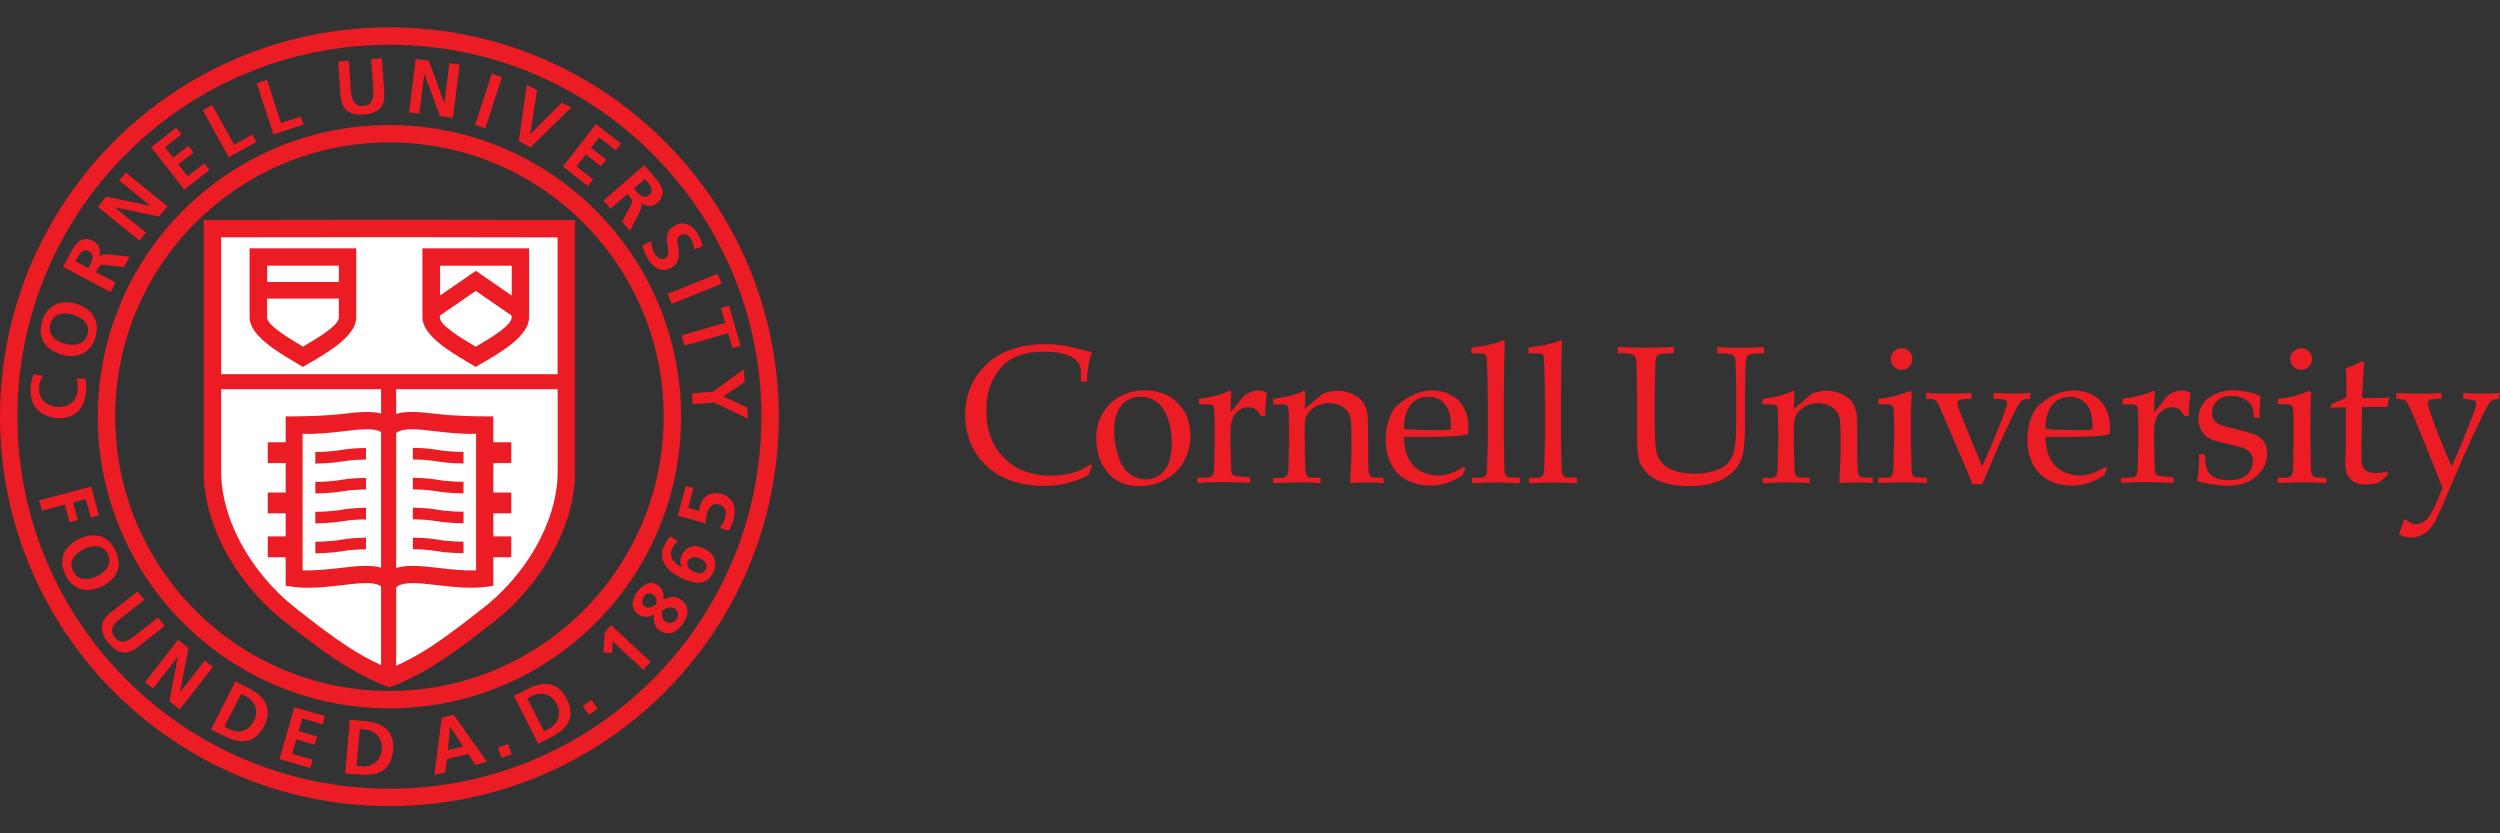 <?xml version="1.0" encoding="UTF-8"?><svg id="Layer_1" xmlns="http://www.w3.org/2000/svg" viewBox="0 0 300 100"><rect x="0" y="0" width="300" height="100" fill="#333333" stroke="none"/><defs><style>.cls-1{fill:#eb1c24;}.cls-2{fill:#fff;fill-rule:evenodd;}</style></defs><g><path class="cls-1" d="M46.73,3.28h0c12.9,0,24.58,5.23,33.04,13.69,8.45,8.45,13.68,20.13,13.68,33.04h0s0,0,0,0c0,12.9-5.23,24.58-13.68,33.04-8.45,8.45-20.13,13.68-33.04,13.68h0s0,0,0,0h0c-12.9,0-24.58-5.23-33.04-13.69C5.23,74.58,0,62.9,0,50h0s0,0,0,0c0-12.9,5.23-24.58,13.68-33.04C22.14,8.51,33.82,3.28,46.72,3.28h0s0,0,0,0h0Zm0,11.72h0c9.67,0,18.42,3.92,24.75,10.25,6.33,6.33,10.25,15.08,10.25,24.75h0s0,0,0,0c0,9.67-3.92,18.42-10.25,24.75-6.33,6.33-15.08,10.25-24.75,10.25h0s0,0,0,0h0c-9.67,0-18.42-3.92-24.75-10.25-6.33-6.33-10.25-15.08-10.25-24.75h0s0,0,0,0c0-9.67,3.92-18.42,10.25-24.75,6.33-6.33,15.08-10.25,24.75-10.25h0s0,0,0,0h0Zm0,2.09h0s0,0,0,0h0c-9.08,0-17.31,3.68-23.27,9.64-5.96,5.96-9.64,14.19-9.64,23.27h0s0,0,0,0c0,9.08,3.69,17.31,9.64,23.27,5.96,5.96,14.19,9.64,23.27,9.64h0s0,0,0,0h0c9.08,0,17.31-3.68,23.27-9.64,5.96-5.96,9.64-14.19,9.64-23.27h0s0,0,0,0c0-9.08-3.69-17.31-9.64-23.27-5.96-5.96-14.19-9.64-23.27-9.64h0Zm0-11.72h0s0,0,0,0h0c-12.32,0-23.48,4.99-31.56,13.07C7.09,26.52,2.09,37.68,2.09,50h0s0,0,0,0c0,12.32,5,23.48,13.08,31.56,8.08,8.08,19.24,13.08,31.56,13.08h0s0,0,0,0h0c12.32,0,23.48-4.99,31.56-13.07,8.08-8.08,13.08-19.24,13.08-31.56h0s0,0,0,0c0-12.32-5-23.48-13.08-31.56-8.08-8.08-19.24-13.08-31.56-13.08h0Z"/><path class="cls-2" d="M46.73,81.37h0s0,0,0,0c-4.09-1.61-7.1-3.81-12.02-7.68-4.93-3.88-9.21-10.51-9.21-17.11V27.45l21.23-.03h.01l21.23,.03v29.13c0,6.6-4.28,13.23-9.21,17.11-4.92,3.87-7.93,6.07-12.02,7.68h0Z"/><path class="cls-1" d="M40.45,79.25c-1.94-1.27-3.93-2.8-6.4-4.74h0c-.71-.56-1.42-1.18-2.11-1.86-.68-.66-1.33-1.38-1.96-2.14-3.22-3.92-5.54-8.92-5.54-13.92V26.4h1.05s21.23-.03,21.23-.03h0s.01,0,.01,0h0s21.23,.03,21.23,.03h1.05v30.17h0s0,0,0,0c0,3.49-1.12,6.97-2.89,10.09-.28,.49-.58,.98-.91,1.48-1.64,2.48-3.66,4.68-5.81,6.36-2.46,1.94-4.46,3.47-6.4,4.74-1.97,1.3-4.06,2.42-6.27,3.24-2.22-.81-4.31-1.94-6.28-3.24h0Zm-13.91-34.35h40.37V28.49l-20.18-.03h0s-.01,0-.01,0h0s-20.18,.02-20.18,.02v16.41h0Zm40.37,1.8h-19.37v33.19c1.5-.67,2.88-1.44,4.32-2.39,1.82-1.2,3.79-2.71,6.25-4.64,1.98-1.56,3.85-3.58,5.36-5.86,.28-.43,.56-.89,.83-1.36,1.6-2.82,2.62-5.95,2.62-9.06h0v-9.88h0Zm-21.18,33.11V46.7H26.54v9.88c0,4.49,2.12,9.02,5.06,12.6,.57,.69,1.18,1.36,1.81,1.98,.62,.61,1.27,1.18,1.94,1.71h0c2.46,1.94,4.43,3.45,6.25,4.64,1.38,.91,2.71,1.66,4.14,2.31h0Z"/><path class="cls-1" d="M36.31,52.05v16.39c1.46,.06,3.17-.13,4.64-.3,.47-.05,.92-.11,1.47-.16,1.11-.1,2.02-.11,2.78,.02,.59,.1,1.09,.28,1.52,.56,.43-.28,.93-.46,1.52-.56,.76-.13,1.67-.12,2.78-.02,.55,.05,1,.1,1.47,.16,1.48,.17,3.18,.37,4.64,.3v-16.39c-1.63,.07-3.42-.13-4.98-.31-.56-.06-1.09-.13-1.43-.16-.93-.09-1.68-.1-2.26,0-.45,.08-.78,.22-.99,.45l-.75-.75-.75,.75c-.22-.23-.54-.37-.99-.45-.58-.1-1.32-.09-2.26,0-.34,.03-.87,.09-1.43,.16-1.56,.18-3.34,.39-4.98,.31h0Zm7.61,3.1c-.49,0-.95,.02-1.4,.05-.46,.03-.93,.09-1.44,.17h-.01c-.1,.02-.26,.04-.47,.07-.19,.03-.35,.05-.47,.06-.75,.08-1.53,.12-2.29,.13v-1.39c.73,0,1.48-.04,2.2-.12,.18-.02,.33-.04,.44-.05,.09-.01,.23-.03,.42-.07h.01c.53-.09,1.05-.15,1.58-.19,.47-.03,.93-.05,1.43-.05v1.39h0Zm0,2.2v1.39c-.49,0-.95,.02-1.4,.05-.46,.03-.93,.09-1.44,.17h-.01c-.1,.02-.26,.04-.47,.07-.19,.03-.35,.05-.47,.06-.75,.08-1.53,.12-2.29,.13v-1.39c.73,0,1.48-.04,2.2-.12,.18-.02,.33-.04,.44-.05,.09-.01,.23-.03,.42-.07h.01c.53-.09,1.05-.15,1.58-.19,.47-.03,.93-.05,1.43-.06h0Zm0,3.59v1.39c-.49,0-.95,.02-1.4,.05-.46,.03-.93,.09-1.44,.17h-.01c-.1,.02-.26,.04-.47,.07-.19,.03-.35,.05-.47,.06-.75,.08-1.53,.12-2.29,.13v-1.39c.73,0,1.48-.04,2.2-.12,.18-.02,.33-.04,.44-.05,.09-.01,.23-.03,.42-.07h.01c.53-.09,1.05-.15,1.58-.19,.47-.03,.93-.05,1.43-.06h0Zm0,3.59v1.39c-.49,0-.95,.02-1.4,.05-.46,.03-.93,.09-1.44,.17h-.01c-.1,.02-.26,.04-.47,.07-.19,.03-.35,.05-.47,.06-.75,.08-1.53,.12-2.29,.13v-1.39c.73,0,1.48-.04,2.2-.12,.18-.02,.33-.04,.44-.05,.09-.01,.23-.03,.42-.07h.01c.53-.09,1.05-.15,1.58-.19,.47-.03,.93-.05,1.43-.06h0Zm5.62-9.39c.49,0,.95,.02,1.4,.05,.46,.03,.93,.09,1.44,.17h.01c.1,.02,.26,.04,.47,.07,.19,.03,.35,.05,.47,.06,.75,.08,1.53,.12,2.29,.13v-1.39c-.73,0-1.47-.04-2.2-.12-.18-.02-.33-.04-.44-.05-.09-.01-.23-.03-.42-.07h-.01c-.54-.09-1.05-.15-1.58-.19-.47-.03-.94-.05-1.43-.05v1.39h0Zm0,2.2v1.39c.49,0,.95,.02,1.4,.05,.46,.03,.93,.09,1.44,.17h.01c.1,.02,.26,.04,.47,.07,.19,.03,.35,.05,.47,.06,.75,.08,1.53,.12,2.29,.13v-1.39c-.73,0-1.47-.04-2.2-.12-.18-.02-.33-.04-.44-.05-.09-.01-.23-.03-.42-.07h-.01c-.54-.09-1.05-.15-1.58-.19-.47-.03-.94-.05-1.43-.06h0Zm0,3.59v1.39c.49,0,.95,.02,1.4,.05,.46,.03,.93,.09,1.44,.17h.01c.1,.02,.26,.04,.47,.07,.19,.03,.35,.05,.47,.06,.75,.08,1.53,.12,2.29,.13v-1.39c-.73,0-1.47-.04-2.2-.12-.18-.02-.33-.04-.44-.05-.09-.01-.23-.03-.42-.07h-.01c-.54-.09-1.05-.15-1.58-.19-.47-.03-.94-.05-1.43-.06h0Zm0,3.59v1.39c.49,0,.95,.02,1.4,.05,.46,.03,.93,.09,1.44,.17h.01c.1,.02,.26,.04,.47,.07,.19,.03,.35,.05,.47,.06,.75,.08,1.53,.12,2.29,.13v-1.39c-.73,0-1.47-.04-2.2-.12-.18-.02-.33-.04-.44-.05-.09-.01-.23-.03-.42-.07h-.01c-.54-.09-1.05-.15-1.58-.19-.47-.03-.94-.05-1.43-.06h0Zm-3.67,5.97c-.22-.23-.54-.37-.99-.45-.58-.1-1.32-.09-2.26,0-.34,.03-.87,.09-1.43,.16-1.89,.22-4.13,.48-6.02,.22h0s-.89-.12-.89-.12v-3.43h-2.15v-2.5h2.15v-2.77h-2.15v-2.5h2.15v-3.53h-2.15v-2.5h2.15v-3.1c2.23,0,4.58-.05,6.8-.3,.47-.05,.92-.11,1.47-.16,1.11-.1,2.02-.11,2.78,.02,.54,.09,1.01,.25,1.41,.49,.41-.24,.87-.4,1.41-.49,.76-.13,1.67-.12,2.78-.02,.55,.05,1,.1,1.47,.16,2.22,.26,4.56,.3,6.8,.3v3.1h2.15v2.5h-2.15v3.53h2.15v2.5h-2.15v2.77h2.15v2.5h-2.15v3.43l-.89,.12h0s0,0,0,0c-1.88,.26-4.12,0-6.02-.22-.56-.06-1.09-.13-1.43-.16-.93-.09-1.68-.1-2.26,0-.45,.08-.86,.22-1.07,.45h-1.65Z"/><path class="cls-2" d="M36.35,30.85h5.36v7.26c0,1.74-3.67,3.72-5.35,4.71-1.69-1.02-5.35-3.02-5.35-4.71v-7.26h5.35Z"/><path class="cls-1" d="M36.35,29.8h0s5.35,0,5.35,0h1.05v8.3h0s0,0,0,0c0,2.08-3.07,3.98-5.1,5.17-.53,.31,.64-.38-.77,.44l-.54,.32-.53-.32c-.22-.13-.36-.21-.5-.3-2.02-1.19-5.36-3.18-5.36-5.31v-8.3h1.05s5.35,0,5.35,0h0Zm-4.3,4.04h8.61v-1.96h-4.3s0,0,0,0h0s-4.3,0-4.3,0v1.96h0Zm8.61,1.99h-8.61v2.27c0,.94,2.68,2.53,4.31,3.5l.23-.14h0c1.62-.95,4.07-2.43,4.07-3.36h0v-2.27h0Z"/><path class="cls-2" d="M57.09,30.85h5.36v7.26c0,1.74-3.67,3.72-5.35,4.71-1.69-1.02-5.35-3.02-5.35-4.71v-7.26h5.35Z"/><path class="cls-1" d="M57.09,29.8h0s5.35,0,5.35,0h1.05v8.3h0s0,0,0,0c0,2.08-3.07,3.98-5.1,5.17-.53,.31,.64-.38-.77,.44l-.54,.32-.53-.32c-.22-.13-.36-.21-.5-.3-2.02-1.19-5.36-3.18-5.36-5.31v-8.3h1.05s5.35,0,5.35,0h0Zm-4.3,5.67l4.31-2.97,4.31,2.97v-3.58h-4.3s0,0,0,0h0s-4.3,0-4.3,0v3.58h0Zm8.61,2.41l-4.31-2.97-4.31,2.97v.23c0,.94,2.68,2.53,4.31,3.5l.23-.14h0c1.62-.95,4.07-2.43,4.07-3.36h0v-.23h0Z"/><path class="cls-1" d="M9.18,45.41c.13,.32,.19,.93,.14,1.43-.12,1.37-1.18,2.1-2.49,1.98-1.32-.12-2.26-1.03-2.14-2.36,.04-.46,.14-.9,.46-1.36l-1.08-.19c-.23,.45-.36,1.01-.39,1.43-.19,2.18,.93,3.64,3.13,3.83,2.18,.19,3.35-1.17,3.53-3.25,.04-.49,0-1-.08-1.48l-1.08-.04h0Zm-1.81-2.87c1.9,.55,3.53-.12,4.1-2.12,.56-1.97-.48-3.43-2.36-3.97-1.88-.54-3.51,.18-4.07,2.13-.57,1.97,.42,3.41,2.32,3.96h0Zm.37-1.3c-1.09-.31-2.07-1.14-1.71-2.38,.35-1.24,1.62-1.42,2.71-1.11,1.12,.32,2.12,1.12,1.75,2.39-.36,1.27-1.63,1.42-2.75,1.1h0Zm1.32-9.89l.2-.38c.3-.57,.7-1.18,1.39-.81,.71,.38,.45,1.07,.15,1.63l-.2,.38-1.54-.82h0Zm4.2,3.7l.61-1.14-2.37-1.26,.2-.37c.26-.48,.5-.54,1.01-.48l2.15,.26,.68-1.27-2.72-.27c-.31-.02-.72,0-.91,.29h-.02c.29-.79-.03-1.53-.7-1.89-1.59-.84-2.32,.64-2.97,1.87l-.66,1.23,5.7,3.03h0Zm3.49-6.17l.78-.96-3.75-3.04h.01s5.31,1.11,5.31,1.11l1-1.23-5.02-4.06-.78,.96,3.75,3.04h-.01s-5.3-1.11-5.3-1.11l-1,1.24,5.02,4.06h0Zm5.38-6.13l3.02-2.36-.63-.8-2,1.56-1.12-1.43,1.82-1.42-.63-.8-1.82,1.42-.98-1.25,1.98-1.55-.63-.8-3,2.35,3.98,5.09h0Zm5.32-3.88l3.33-1.84-.49-.89-2.19,1.22-2.64-4.76-1.13,.63,3.13,5.65h0Zm5.35-2.74l3.62-1.18-.31-.97-2.39,.77-1.68-5.17-1.23,.4,2,6.14h0Zm8.06-4.64c.12,1.73,1.15,2.37,2.8,2.25,1.65-.12,2.58-.9,2.46-2.62l-.29-4.12-1.29,.09,.26,3.72c.08,1.1-.22,1.84-1.21,1.91-.99,.07-1.39-.63-1.47-1.72l-.26-3.72-1.29,.09,.29,4.12h0Zm8.23,2l1.23,.15,.59-4.79h.02s1.86,5.1,1.86,5.1l1.57,.19,.79-6.41-1.23-.15-.59,4.79h-.02s-1.85-5.1-1.85-5.1l-1.58-.19-.79,6.41h0Zm7.92,1.5l1.23,.4,2-6.14-1.23-.4-2,6.14h0Zm5.25,1.96l1.42,.72,4.87-4.77-1.15-.58-3.76,3.77h-.02s.83-5.28,.83-5.28l-1.24-.63-.95,6.76h0Zm5.27,3.02l3.02,2.36,.63-.8-2-1.56,1.12-1.43,1.82,1.42,.63-.8-1.82-1.42,.98-1.25,1.98,1.55,.63-.8-3-2.35-3.98,5.09h0Zm9.85,1.5l.28,.32c.42,.49,.85,1.08,.26,1.59-.61,.53-1.16,.04-1.58-.44l-.28-.32,1.31-1.14h0Zm-4.96,2.59l.85,.98,2.03-1.76,.27,.31c.36,.41,.33,.66,.09,1.11l-1.01,1.91,.95,1.09,1.23-2.44c.13-.29,.26-.67,.05-.95h.01c.62,.54,1.43,.51,2.01,.01,1.35-1.18,.23-2.4-.68-3.45l-.92-1.05-4.87,4.24h0Zm11.89,5.47c-.1-.49-.29-.97-.57-1.45-.57-.99-1.59-1.69-2.84-.97-1.85,1.07,0,3.27-1.06,3.88-.51,.29-1.05-.15-1.3-.58-.25-.44-.37-.96-.39-1.47l-1.07,.48c.18,.63,.26,.95,.61,1.56,.65,1.13,1.68,1.83,2.9,1.12,1.88-1.08,.05-3.3,1.02-3.86,.61-.35,1.06,.05,1.29,.43,.23,.39,.37,.84,.42,1.28l.98-.43h0Zm-4.2,5.74l.49,1.2,5.99-2.42-.49-1.2-5.99,2.42h0Zm1.68,4.96l.36,1.25,5.23-1.5,.51,1.78,.98-.28-1.38-4.8-.98,.28,.51,1.78-5.23,1.5h0Zm1.24,6.99l.11,1.29,2.54-.22,4.09,1.96-.12-1.36-2.84-1.31,2.57-1.76-.13-1.51-3.68,2.69-2.54,.22h0Z"/><path class="cls-1" d="M4.7,60.04l.34,1.25,2.74-.73,.57,2.11,.98-.26-.57-2.11,1.54-.41,.59,2.22,.98-.26-.93-3.47-6.24,1.67h0Zm4.78,4.63c-1.78,.87-2.54,2.45-1.63,4.32,.9,1.84,2.65,2.23,4.41,1.37,1.76-.86,2.49-2.48,1.6-4.3-.9-1.85-2.59-2.26-4.37-1.39h0Zm.59,1.21c1.02-.5,2.3-.54,2.87,.62,.56,1.16-.25,2.14-1.28,2.64-1.05,.51-2.32,.59-2.9-.6-.58-1.19,.26-2.15,1.31-2.66h0Zm3.19,7.64c-1.36,1.07-1.32,2.28-.3,3.58,1.02,1.31,2.19,1.64,3.55,.57l3.25-2.54-.8-1.02-2.94,2.3c-.87,.68-1.65,.85-2.26,.06-.61-.78-.26-1.5,.61-2.18l2.94-2.3-.8-1.02-3.25,2.54h0Zm4.13,8.34l.98,.76,2.97-3.81h.01s-1.03,5.34-1.03,5.34l1.25,.97,3.98-5.09-.98-.76-2.97,3.81h-.01s1.03-5.33,1.03-5.33l-1.25-.98-3.98,5.09h0Zm7.93,5.66l1.57,.8c1.76,.9,3.63,1.1,4.79-1.18,1.16-2.28-.09-3.67-1.86-4.57l-1.57-.8-2.93,5.76h0Zm3.62-4.26l.64,.33c.96,.49,1.53,1.68,.89,2.94s-1.94,1.5-2.9,1l-.64-.33,2.01-3.94h0Zm4.6,7.83l3.68,1.06,.28-.98-2.44-.7,.5-1.74,2.21,.63,.28-.98-2.21-.64,.44-1.53,2.42,.69,.28-.98-3.66-1.05-1.78,6.21h0Zm7.87,1.71l1.76,.15c1.97,.17,3.77-.34,4-2.89s-1.46-3.37-3.43-3.54l-1.76-.15-.56,6.43h0Zm1.76-5.31l.72,.06c1.08,.09,2.05,.99,1.93,2.39-.12,1.4-1.23,2.11-2.31,2.02l-.72-.06,.39-4.41h0Zm12.4,2.07l-1.83,.46,.26-2.81h.02s1.55,2.36,1.55,2.36h0Zm-3.44,3.43l1.3-.32,.19-1.57,2.54-.63,.9,1.3,1.39-.35-4.02-5.65-1.42,.35-.88,6.88h0Zm8.05-2.05l1.22-.44-.44-1.22-1.22,.44,.44,1.22h0Zm4.41-1.69l1.57-.8c1.76-.9,3.02-2.29,1.86-4.57-1.16-2.28-3.02-2.08-4.79-1.18l-1.57,.8,2.93,5.76h0Zm-1.32-5.44l.64-.33c.96-.49,2.26-.25,2.9,1,.64,1.25,.07,2.45-.89,2.94l-.64,.33-2.01-3.94h0Zm7.4,1.98l1.05-.76-.76-1.05-1.05,.76,.76,1.05h0Zm1.71-7.51l1.06,.1,.1-1.4,3.65,3.4,.88-.95-4.72-4.41-.78,.84-.18,2.42h0Zm6.12-4.53c-.14,.85,.04,1.47,.63,1.89,1.08,.75,2.11,.23,2.83-.8,.73-1.05,.8-2.15-.27-2.9-.61-.42-1.28-.42-2.1,.04h0c.17-.75-.17-1.44-.65-1.77-.89-.62-1.86-.05-2.52,.88-.67,.96-.73,2,.22,2.66,.55,.39,1.24,.35,1.84-.02h.02Zm-1.12-.97c-.42-.3-.37-.83-.1-1.22,.28-.4,.73-.46,1.12-.18,.33,.23,.45,.76,.35,1.13-.39,.27-.93,.6-1.38,.28h0Zm2.48,1.8c-.45-.31-.48-.78-.4-1.28,.45-.34,1.02-.61,1.54-.24,.44,.31,.47,.83,.17,1.25-.3,.42-.87,.59-1.31,.28h0Zm.58-10.2c-.32,.34-.57,.72-.76,1.15-.85,1.91,.68,3.21,2.28,3.92,1.39,.62,2.91,.86,3.64-.78,.59-1.34,.03-2.34-1.25-2.91-1.09-.49-2.07-.19-2.57,.92-.22,.5-.2,.94,.08,1.4h-.02c-.86-.42-1.66-1.18-1.2-2.21,.18-.4,.42-.67,.7-.93l-.89-.58h0Zm2.1,2.96c.25-.57,.89-.57,1.47-.31,.52,.23,.95,.7,.71,1.25-.26,.58-.86,.6-1.41,.35-.59-.26-1.02-.72-.76-1.29h0Zm-.23-9.05l-.96,3.58,3.34,.96c-.02-.4,.03-.78,.13-1.16,.19-.72,.66-1.36,1.46-1.14,.8,.21,.92,.97,.74,1.63-.15,.55-.45,.92-.66,1.19l1.11,.33c.21-.38,.44-.93,.57-1.41,.43-1.61-.3-2.69-1.47-3-1.62-.43-2.33,.59-2.57,1.47-.06,.24-.08,.44-.09,.59l-1.32-.38,.64-2.4-.93-.25h0Z"/></g><g><path class="cls-1" d="M131.05,55.95l-.45,1.07c-.9,.45-1.78,.78-2.63,.98-.86,.2-1.8,.3-2.81,.3-1.19,0-2.29-.15-3.31-.45-1.02-.3-1.91-.73-2.67-1.28-.76-.56-1.39-1.18-1.87-1.87s-.85-1.44-1.1-2.25c-.25-.81-.38-1.7-.38-2.66,0-2.45,.85-4.47,2.56-6.08,1.71-1.61,4.04-2.41,6.99-2.41,.7,0,1.34,.04,1.94,.12,.59,.08,1.32,.23,2.17,.46,.86,.23,1.38,.36,1.57,.4-.17,.42-.3,.84-.38,1.24-.12,.65-.21,1.41-.25,2.27h-.72v-1.36c-.09-.75-.5-1.31-1.26-1.68-.76-.37-1.86-.55-3.32-.55-1.09,.02-2.01,.16-2.77,.42s-1.43,.68-2.01,1.25-1.05,1.3-1.42,2.17c-.37,.88-.56,1.98-.56,3.31,0,2.32,.71,4.19,2.13,5.61,1.42,1.42,3.29,2.12,5.63,2.12,1.05,0,2.02-.15,2.92-.44,.61-.2,1.22-.51,1.83-.94l.2,.24Z"/><path class="cls-1" d="M131.54,52.69c0-1.72,.55-3.12,1.64-4.21,1.09-1.08,2.5-1.63,4.21-1.63,1.61,0,2.92,.51,3.94,1.52s1.52,2.32,1.52,3.92c0,1.12-.26,2.14-.78,3.07-.52,.93-1.26,1.66-2.21,2.18s-2,.79-3.14,.79c-.89,0-1.64-.15-2.26-.45-.62-.3-1.12-.67-1.5-1.13s-.67-.92-.88-1.39c-.35-.84-.53-1.73-.53-2.68Zm2.17-.85c0,.94,.16,1.9,.47,2.88,.31,.97,.77,1.69,1.36,2.13,.59,.45,1.24,.67,1.94,.67,.89,0,1.63-.35,2.23-1.06,.6-.71,.9-1.79,.9-3.26,0-1.22-.18-2.27-.54-3.16s-.81-1.51-1.36-1.88c-.55-.36-1.16-.55-1.83-.55-.94,0-1.71,.34-2.3,1.02-.59,.68-.88,1.75-.88,3.19Z"/><path class="cls-1" d="M143.7,57.99v-.66c.87-.01,1.33-.03,1.4-.05,.13-.02,.23-.06,.29-.11s.12-.12,.16-.21c.08-.18,.12-.45,.14-.83,.05-2.05,.07-3.12,.07-3.21v-1.37c0-.61-.01-1.27-.03-1.98-.02-.45-.05-.72-.1-.81-.05-.08-.14-.15-.26-.19-.13-.04-.63-.06-1.5-.05v-.66c1.55-.21,2.68-.5,3.39-.84,.15-.08,.26-.12,.31-.12s.1,.02,.13,.06c.03,.04,.05,.1,.05,.17,0,.05,0,.11-.01,.18-.04,.47-.06,1.19-.07,2.17,.34-.4,.66-.79,.96-1.19,.29-.39,.5-.64,.63-.76,.23-.2,.49-.36,.79-.48,.3-.12,.61-.18,.93-.18s.64,.07,.96,.21l.07,.16c-.12,1.02-.18,1.92-.2,2.69h-.52c-.18-.37-.38-.64-.62-.81s-.53-.25-.88-.25c-.59,0-1.09,.24-1.51,.73s-.62,1.22-.62,2.19v1.18c0,.51,.02,1.43,.06,2.77,0,.48,.03,.78,.06,.91,.03,.13,.07,.22,.12,.28s.13,.11,.25,.14c.23,.07,.85,.14,1.86,.21v.66c-1.35-.05-2.5-.08-3.45-.08s-1.93,.03-2.85,.08Z"/><path class="cls-1" d="M152.79,57.99v-.64h1.09c.16-.02,.29-.05,.37-.1,.09-.05,.16-.11,.2-.19,.08-.15,.14-.43,.16-.82,0-.1,.02-1.2,.07-3.31v-1.37c0-.62-.01-1.28-.03-1.98-.02-.45-.06-.72-.11-.81-.05-.08-.14-.15-.26-.19-.12-.04-.62-.06-1.5-.05v-.66c1.55-.21,2.68-.5,3.38-.84,.15-.08,.26-.12,.31-.12s.1,.02,.13,.06c.03,.04,.05,.1,.05,.17,0,.05,0,.11-.01,.18-.02,.28-.05,.86-.07,1.75l2.14-1.83c.63-.23,1.23-.35,1.79-.35,.62,0,1.21,.13,1.77,.38,.56,.25,.98,.57,1.26,.96,.28,.38,.47,.87,.56,1.45,.05,.35,.08,1.31,.08,2.89v2.04c0,1,.03,1.68,.08,2.04,.04,.23,.1,.39,.18,.48,.08,.09,.21,.14,.37,.17l1.23,.03v.64c-.75-.05-1.38-.08-1.88-.08-.43,0-1.14,.03-2.14,.08,.11-1.89,.16-3.09,.16-3.59v-1.93c0-1.21-.05-2-.14-2.37-.13-.51-.43-.93-.89-1.24s-1.02-.47-1.67-.47c-.58,0-1.1,.14-1.58,.41-.48,.27-.82,.59-1.02,.95-.2,.36-.31,.96-.31,1.8v1.39c.05,2,.07,3.08,.07,3.24,.01,.38,.06,.66,.14,.84,.03,.07,.08,.13,.14,.18s.16,.09,.29,.12c.05,0,.47,.02,1.27,.03v.64c-.94-.05-1.78-.08-2.54-.08-.64,0-1.69,.03-3.15,.08Z"/><path class="cls-1" d="M175.87,56.2l-.37,.83c-.53,.33-.92,.55-1.16,.66-.36,.16-.77,.3-1.24,.41s-.95,.17-1.47,.17c-1.01,0-1.93-.21-2.75-.63-.82-.42-1.46-1.05-1.91-1.89s-.68-1.82-.68-2.95c0-.88,.12-1.68,.36-2.39,.24-.71,.52-1.23,.82-1.57,.22-.25,.57-.53,1.04-.85s.93-.57,1.39-.75c.61-.25,1.26-.38,1.97-.38,.86,0,1.64,.2,2.33,.59s1.2,.92,1.53,1.6,.48,1.44,.48,2.29c0,.21-.02,.48-.05,.78-.55,.11-1.05,.18-1.49,.21-.83,.06-1.66,.09-2.49,.09h-3.7c.01,1.1,.21,1.99,.57,2.66s.87,1.18,1.51,1.5,1.31,.48,2,.48c.47,0,.93-.08,1.4-.22s1.04-.42,1.72-.82l.18,.2Zm-7.38-4.72c.21,.02,.62,.05,1.22,.07,1.15,.04,1.93,.06,2.36,.06,1.02,0,1.7-.02,2.02-.06,0-.18,.01-.33,.01-.42,0-1.21-.25-2.1-.74-2.66-.49-.57-1.15-.85-1.97-.85-.87,0-1.57,.31-2.1,.93-.53,.62-.8,1.6-.81,2.94Z"/><path class="cls-1" d="M176.64,57.99v-.67h1.08c.17-.02,.3-.05,.38-.1,.09-.05,.16-.11,.2-.19,.08-.15,.13-.43,.15-.82,0-.1,.03-1.2,.08-3.3v-4.77c0-1.28-.02-2.6-.07-3.97-.03-.92-.07-1.43-.13-1.54-.04-.08-.1-.13-.18-.16-.11-.05-.64-.08-1.59-.08v-.68c1.73-.21,2.94-.48,3.61-.8,.1-.05,.18-.07,.23-.07s.1,.02,.13,.05c.03,.03,.05,.08,.05,.14,0,.05,0,.13-.02,.23v.38c-.05,1.37-.07,2.54-.08,3.51l-.02,1.79v5.97c.04,1.99,.06,3.07,.07,3.23,0,.38,.05,.66,.14,.84,.03,.07,.08,.13,.14,.18s.15,.09,.28,.12c.05,0,.48,.02,1.28,.04v.67c-1.04-.06-1.96-.09-2.75-.09s-1.74,.03-2.97,.09Z"/><path class="cls-1" d="M183.5,57.99v-.67h1.08c.17-.02,.3-.05,.38-.1,.09-.05,.16-.11,.2-.19,.08-.15,.13-.43,.15-.82,0-.1,.03-1.2,.08-3.3v-4.77c0-1.28-.02-2.6-.07-3.97-.03-.92-.07-1.43-.13-1.54-.04-.08-.1-.13-.18-.16-.11-.05-.64-.08-1.59-.08v-.68c1.73-.21,2.94-.48,3.61-.8,.1-.05,.18-.07,.23-.07s.1,.02,.13,.05c.03,.03,.05,.08,.05,.14,0,.05,0,.13-.02,.23v.38c-.05,1.37-.07,2.54-.08,3.51l-.02,1.79v5.97c.04,1.99,.06,3.07,.07,3.23,0,.38,.05,.66,.14,.84,.03,.07,.08,.13,.14,.18s.15,.09,.28,.12c.05,0,.48,.02,1.28,.04v.67c-1.04-.06-1.96-.09-2.75-.09s-1.74,.03-2.97,.09Z"/><path class="cls-1" d="M194.13,42.37v-.74c1.25,.06,2.41,.09,3.49,.09s2.17-.03,3.25-.09v.74c-.91,.02-1.46,.06-1.66,.12s-.33,.16-.4,.27c-.1,.15-.16,.53-.18,1.12,0,.15-.02,1.24-.05,3.27v4.26c0,1.65,.11,2.74,.32,3.26,.21,.53,.55,.96,1.01,1.31,.35,.26,.83,.47,1.43,.63,.6,.16,1.27,.24,2,.24,.86,0,1.62-.11,2.29-.32,.67-.21,1.17-.47,1.5-.77,.33-.3,.58-.64,.75-1.02,.16-.38,.28-.89,.36-1.55,.07-.66,.11-1.49,.11-2.49v-3.54c0-1.04-.02-2.06-.05-3.06-.02-.73-.07-1.16-.16-1.29-.09-.13-.23-.23-.43-.3-.2-.07-.75-.11-1.66-.12v-.74c1.27,.06,2.19,.09,2.77,.09,.53,0,1.48-.03,2.87-.09v.74c-.91,.02-1.47,.06-1.66,.12-.2,.07-.33,.16-.41,.27-.09,.15-.15,.53-.17,1.12,0,.15-.02,1.24-.05,3.27v3.85c0,1.9-.13,3.22-.4,3.97-.26,.75-.75,1.42-1.46,1.99-.53,.43-1.21,.76-2.04,1-.83,.24-1.75,.36-2.77,.36-1.18,0-2.21-.14-3.07-.42-.87-.28-1.53-.65-1.98-1.11-.45-.46-.76-.92-.93-1.4-.21-.63-.32-1.68-.32-3.17v-5.09c0-1.04-.01-2.06-.04-3.06-.02-.73-.08-1.16-.17-1.29-.09-.13-.23-.23-.43-.3-.2-.07-.75-.11-1.66-.12Z"/><path class="cls-1" d="M211.49,57.99v-.64h1.09c.16-.02,.29-.05,.37-.1,.09-.05,.16-.11,.2-.19,.08-.15,.14-.43,.16-.82,0-.1,.02-1.2,.07-3.31v-1.37c0-.62-.01-1.28-.03-1.98-.02-.45-.06-.72-.11-.81-.05-.08-.14-.15-.26-.19-.12-.04-.62-.06-1.5-.05v-.66c1.55-.21,2.68-.5,3.38-.84,.15-.08,.26-.12,.31-.12s.1,.02,.13,.06c.03,.04,.05,.1,.05,.17,0,.05,0,.11-.01,.18-.02,.28-.05,.86-.07,1.75l2.14-1.83c.63-.23,1.23-.35,1.79-.35,.62,0,1.21,.13,1.77,.38,.56,.25,.98,.57,1.26,.96,.28,.38,.47,.87,.56,1.45,.05,.35,.08,1.31,.08,2.89v2.04c0,1,.03,1.68,.08,2.04,.04,.23,.1,.39,.18,.48,.08,.09,.21,.14,.37,.17l1.23,.03v.64c-.75-.05-1.38-.08-1.88-.08-.43,0-1.14,.03-2.14,.08,.11-1.89,.16-3.09,.16-3.59v-1.93c0-1.21-.05-2-.14-2.37-.13-.51-.43-.93-.89-1.24s-1.02-.47-1.67-.47c-.58,0-1.1,.14-1.58,.41-.48,.27-.82,.59-1.02,.95-.2,.36-.31,.96-.31,1.8v1.39c.05,2,.07,3.08,.07,3.24,.01,.38,.06,.66,.14,.84,.03,.07,.08,.13,.14,.18s.16,.09,.29,.12c.05,0,.47,.02,1.27,.03v.64c-.94-.05-1.78-.08-2.54-.08-.64,0-1.69,.03-3.15,.08Z"/><path class="cls-1" d="M225.4,48.53v-.66c1.49-.17,2.74-.49,3.75-.97l.25,.18c-.06,1.63-.09,2.88-.09,3.75v2.09c.04,2,.06,3.07,.07,3.23,0,.38,.05,.66,.13,.84,.04,.07,.09,.13,.15,.18s.15,.09,.28,.12c.05,0,.47,.02,1.28,.03v.64c-1.17-.05-2.1-.08-2.8-.08-.61,0-1.62,.03-3.02,.08v-.64h1.09c.16-.02,.29-.05,.37-.1,.09-.05,.16-.11,.2-.19,.08-.15,.14-.43,.16-.82,0-.1,.02-1.2,.07-3.3v-2.03c0-1.14-.04-1.82-.12-2.04-.05-.12-.13-.2-.25-.26-.12-.06-.63-.09-1.54-.09Zm2.81-6.74c.36,0,.67,.13,.91,.38,.25,.25,.37,.56,.37,.92s-.13,.66-.38,.91-.56,.38-.91,.38-.67-.13-.92-.38c-.25-.25-.38-.56-.38-.91s.13-.67,.38-.92,.56-.38,.92-.38Z"/><path class="cls-1" d="M236.67,58.1c-.3-.78-.51-1.31-.62-1.58l-.94-2.2-2.36-5.49c-.15-.35-.28-.58-.39-.69s-.23-.19-.36-.22c-.11-.03-.39-.05-.85-.07v-.69c1.27,.05,2.2,.08,2.78,.08,.64,0,1.53-.03,2.65-.08v.69c-.83,.02-1.32,.08-1.46,.16-.15,.08-.22,.2-.22,.35,0,.23,.15,.72,.46,1.48l1.4,3.5,.33,.78c.38,.91,.63,1.52,.77,1.83l1.15-2.61c.07-.15,.42-1.02,1.05-2.59,.37-.91,.61-1.61,.74-2.09,.03-.13,.05-.25,.05-.35,0-.13-.05-.22-.15-.28-.18-.1-.67-.16-1.47-.18v-.69c1.14,.05,1.88,.08,2.2,.08,.27,0,1-.03,2.2-.08v.69c-.48,.02-.79,.08-.95,.17s-.31,.27-.47,.55c-.11,.18-.52,1.01-1.24,2.49l-1.1,2.36c-.19,.42-.86,1.98-1.99,4.68h-1.2Z"/><path class="cls-1" d="M252.86,56.2l-.37,.83c-.53,.33-.92,.55-1.16,.66-.36,.16-.77,.3-1.24,.41s-.95,.17-1.47,.17c-1.01,0-1.93-.21-2.75-.63-.82-.42-1.46-1.05-1.91-1.89s-.68-1.82-.68-2.95c0-.88,.12-1.68,.36-2.39,.24-.71,.52-1.23,.82-1.57,.22-.25,.57-.53,1.04-.85s.93-.57,1.39-.75c.61-.25,1.26-.38,1.97-.38,.86,0,1.64,.2,2.33,.59s1.2,.92,1.53,1.6,.48,1.44,.48,2.29c0,.21-.02,.48-.05,.78-.55,.11-1.05,.18-1.49,.21-.83,.06-1.66,.09-2.49,.09h-3.7c.01,1.1,.21,1.99,.57,2.66s.87,1.18,1.51,1.5,1.31,.48,2,.48c.47,0,.93-.08,1.4-.22s1.04-.42,1.72-.82l.18,.2Zm-7.38-4.72c.21,.02,.62,.05,1.22,.07,1.15,.04,1.93,.06,2.36,.06,1.02,0,1.7-.02,2.02-.06,0-.18,.01-.33,.01-.42,0-1.21-.25-2.1-.74-2.66-.49-.57-1.15-.85-1.97-.85-.87,0-1.57,.31-2.1,.93-.53,.62-.8,1.6-.81,2.94Z"/><path class="cls-1" d="M254.53,57.99v-.66c.87-.01,1.33-.03,1.4-.05,.13-.02,.23-.06,.29-.11s.12-.12,.16-.21c.08-.18,.12-.45,.14-.83,.05-2.05,.07-3.12,.07-3.21v-1.37c0-.61-.01-1.27-.03-1.98-.02-.45-.05-.72-.1-.81-.05-.08-.14-.15-.26-.19-.13-.04-.63-.06-1.5-.05v-.66c1.55-.21,2.68-.5,3.39-.84,.15-.08,.26-.12,.31-.12s.1,.02,.13,.06c.03,.04,.05,.1,.05,.17,0,.05,0,.11-.01,.18-.04,.47-.06,1.19-.07,2.17,.34-.4,.66-.79,.96-1.19,.29-.39,.5-.64,.63-.76,.23-.2,.49-.36,.79-.48,.3-.12,.61-.18,.93-.18s.64,.07,.96,.21l.07,.16c-.12,1.02-.18,1.92-.2,2.69h-.52c-.18-.37-.38-.64-.62-.81s-.53-.25-.88-.25c-.59,0-1.09,.24-1.51,.73s-.62,1.22-.62,2.19v1.18c0,.51,.02,1.43,.06,2.77,0,.48,.03,.78,.06,.91,.03,.13,.07,.22,.12,.28s.13,.11,.25,.14c.23,.07,.85,.14,1.86,.21v.66c-1.35-.05-2.5-.08-3.45-.08s-1.93,.03-2.85,.08Z"/><path class="cls-1" d="M263.9,54.51h.69c0,.45,.03,.8,.07,1.06,.04,.26,.1,.52,.2,.77s.23,.46,.43,.63,.4,.31,.63,.4c.23,.1,.46,.16,.69,.19,.23,.03,.59,.05,1.06,.05,.78,0,1.42-.21,1.93-.62s.75-.98,.75-1.7c0-.32-.08-.61-.24-.85-.16-.25-.38-.44-.68-.58-.29-.14-.93-.32-1.9-.54-.97-.22-1.6-.38-1.89-.48-.43-.16-.77-.36-1.02-.59-.25-.23-.46-.52-.6-.88-.15-.35-.22-.74-.22-1.15,0-.61,.16-1.16,.48-1.67,.32-.51,.82-.92,1.5-1.24s1.43-.48,2.23-.48c.48,0,1.04,.07,1.68,.2,.64,.13,1.16,.3,1.55,.5-.05,.85-.09,1.72-.12,2.6h-.66c-.04-.56-.08-.93-.13-1.11-.05-.18-.12-.33-.2-.47-.08-.14-.23-.29-.44-.44-.21-.16-.47-.3-.8-.42-.33-.12-.73-.18-1.2-.18-.68,0-1.22,.2-1.63,.6-.41,.4-.62,.87-.62,1.4,0,.3,.06,.56,.18,.77,.12,.21,.28,.39,.48,.52,.2,.13,.48,.25,.84,.36l1.91,.47c.97,.25,1.63,.46,2,.63,.36,.18,.66,.45,.88,.82s.33,.82,.33,1.34c0,1.04-.43,1.94-1.28,2.71-.86,.77-2,1.16-3.44,1.16-.66,0-1.54-.1-2.63-.3-.61-.12-.93-.2-.98-.24-.03-.02-.05-.06-.05-.12s0-.12,.02-.2c.07-.33,.11-.65,.14-.97,.02-.31,.04-.97,.06-1.97Z"/><path class="cls-1" d="M273.34,48.53v-.66c1.49-.17,2.74-.49,3.75-.97l.25,.18c-.06,1.63-.09,2.88-.09,3.75v2.09c.04,2,.06,3.07,.07,3.23,0,.38,.05,.66,.13,.84,.04,.07,.09,.13,.15,.18s.15,.09,.28,.12c.05,0,.47,.02,1.28,.03v.64c-1.17-.05-2.1-.08-2.8-.08-.61,0-1.62,.03-3.02,.08v-.64h1.09c.16-.02,.29-.05,.37-.1,.09-.05,.16-.11,.2-.19,.08-.15,.14-.43,.16-.82,0-.1,.02-1.2,.07-3.3v-2.03c0-1.14-.04-1.82-.12-2.04-.05-.12-.13-.2-.25-.26-.12-.06-.63-.09-1.54-.09Zm2.81-6.74c.36,0,.67,.13,.91,.38,.25,.25,.37,.56,.37,.92s-.13,.66-.38,.91-.56,.38-.91,.38-.67-.13-.92-.38c-.25-.25-.38-.56-.38-.91s.13-.67,.38-.92,.56-.38,.92-.38Z"/><path class="cls-1" d="M279.74,48.96v-.48c.77-.29,1.38-.55,1.83-.78,0-1.83-.02-2.99-.07-3.5,.8-.28,1.45-.57,1.94-.89l.28,.23c-.08,.64-.18,2.04-.28,4.21,.61,0,.98,.01,1.11,.01,.07,0,.46,0,1.18-.02,.4,0,.7-.02,.9-.05l.08,.08-.24,1.07c-.48,0-.93-.01-1.33-.01s-.97,0-1.69,.01l-.07,4.68c-.02,1.14-.02,1.83,.02,2.05,.04,.22,.11,.42,.22,.58s.25,.3,.42,.4c.17,.1,.47,.18,.88,.23,.31,0,.57-.01,.76-.04,.2-.03,.44-.09,.74-.2l.14,.45c-.36,.28-.71,.58-1.05,.89-.29,.11-.56,.18-.82,.21s-.54,.05-.88,.05c-.41,0-.73-.05-.97-.14-.24-.09-.46-.22-.66-.39s-.36-.37-.5-.63c-.13-.25-.21-.65-.25-1.2,0-.52,.02-1.09,.05-1.71,0-.12,.01-.26,.01-.4v-4.78h-.47c-.38,0-.81,.02-1.29,.06Z"/><path class="cls-1" d="M287.88,64.14l.59-1.77h.28c.15,.12,.27,.22,.37,.29s.21,.13,.33,.17c.12,.04,.29,.06,.52,.06s.47-.05,.7-.16,.44-.27,.63-.49c.2-.22,.43-.61,.7-1.15,.41-.82,.77-1.66,1.09-2.51-.25-.69-.54-1.46-.89-2.32l-1.83-4.53c-.54-1.35-.99-2.38-1.33-3.1-.14-.28-.29-.47-.44-.57s-.51-.17-1.05-.24v-.66c.95,.05,1.89,.08,2.82,.08s1.78-.03,2.61-.08v.66c-.79,.05-1.24,.1-1.36,.15-.2,.08-.3,.21-.3,.41,0,.12,.06,.38,.2,.76,.3,.94,.58,1.75,.85,2.42l.72,1.79c.44,1.07,.81,1.94,1.11,2.61l.61-1.36c.24-.54,.66-1.56,1.25-3.06,.6-1.5,.95-2.43,1.05-2.79,.03-.12,.05-.23,.05-.32,0-.15-.06-.26-.18-.34-.12-.08-.58-.16-1.39-.24v-.7c.89,.05,1.68,.08,2.36,.08s1.37-.03,2.05-.08l-.12,.7c-.39,.02-.69,.1-.91,.25s-.54,.67-.97,1.55-1.24,2.6-2.41,5.18l-2.66,6.21c-.43,1-.8,1.72-1.12,2.15s-.69,.75-1.13,.98c-.44,.22-.92,.33-1.44,.33-.25,0-.48-.03-.69-.09s-.43-.16-.68-.29Z"/></g></svg>